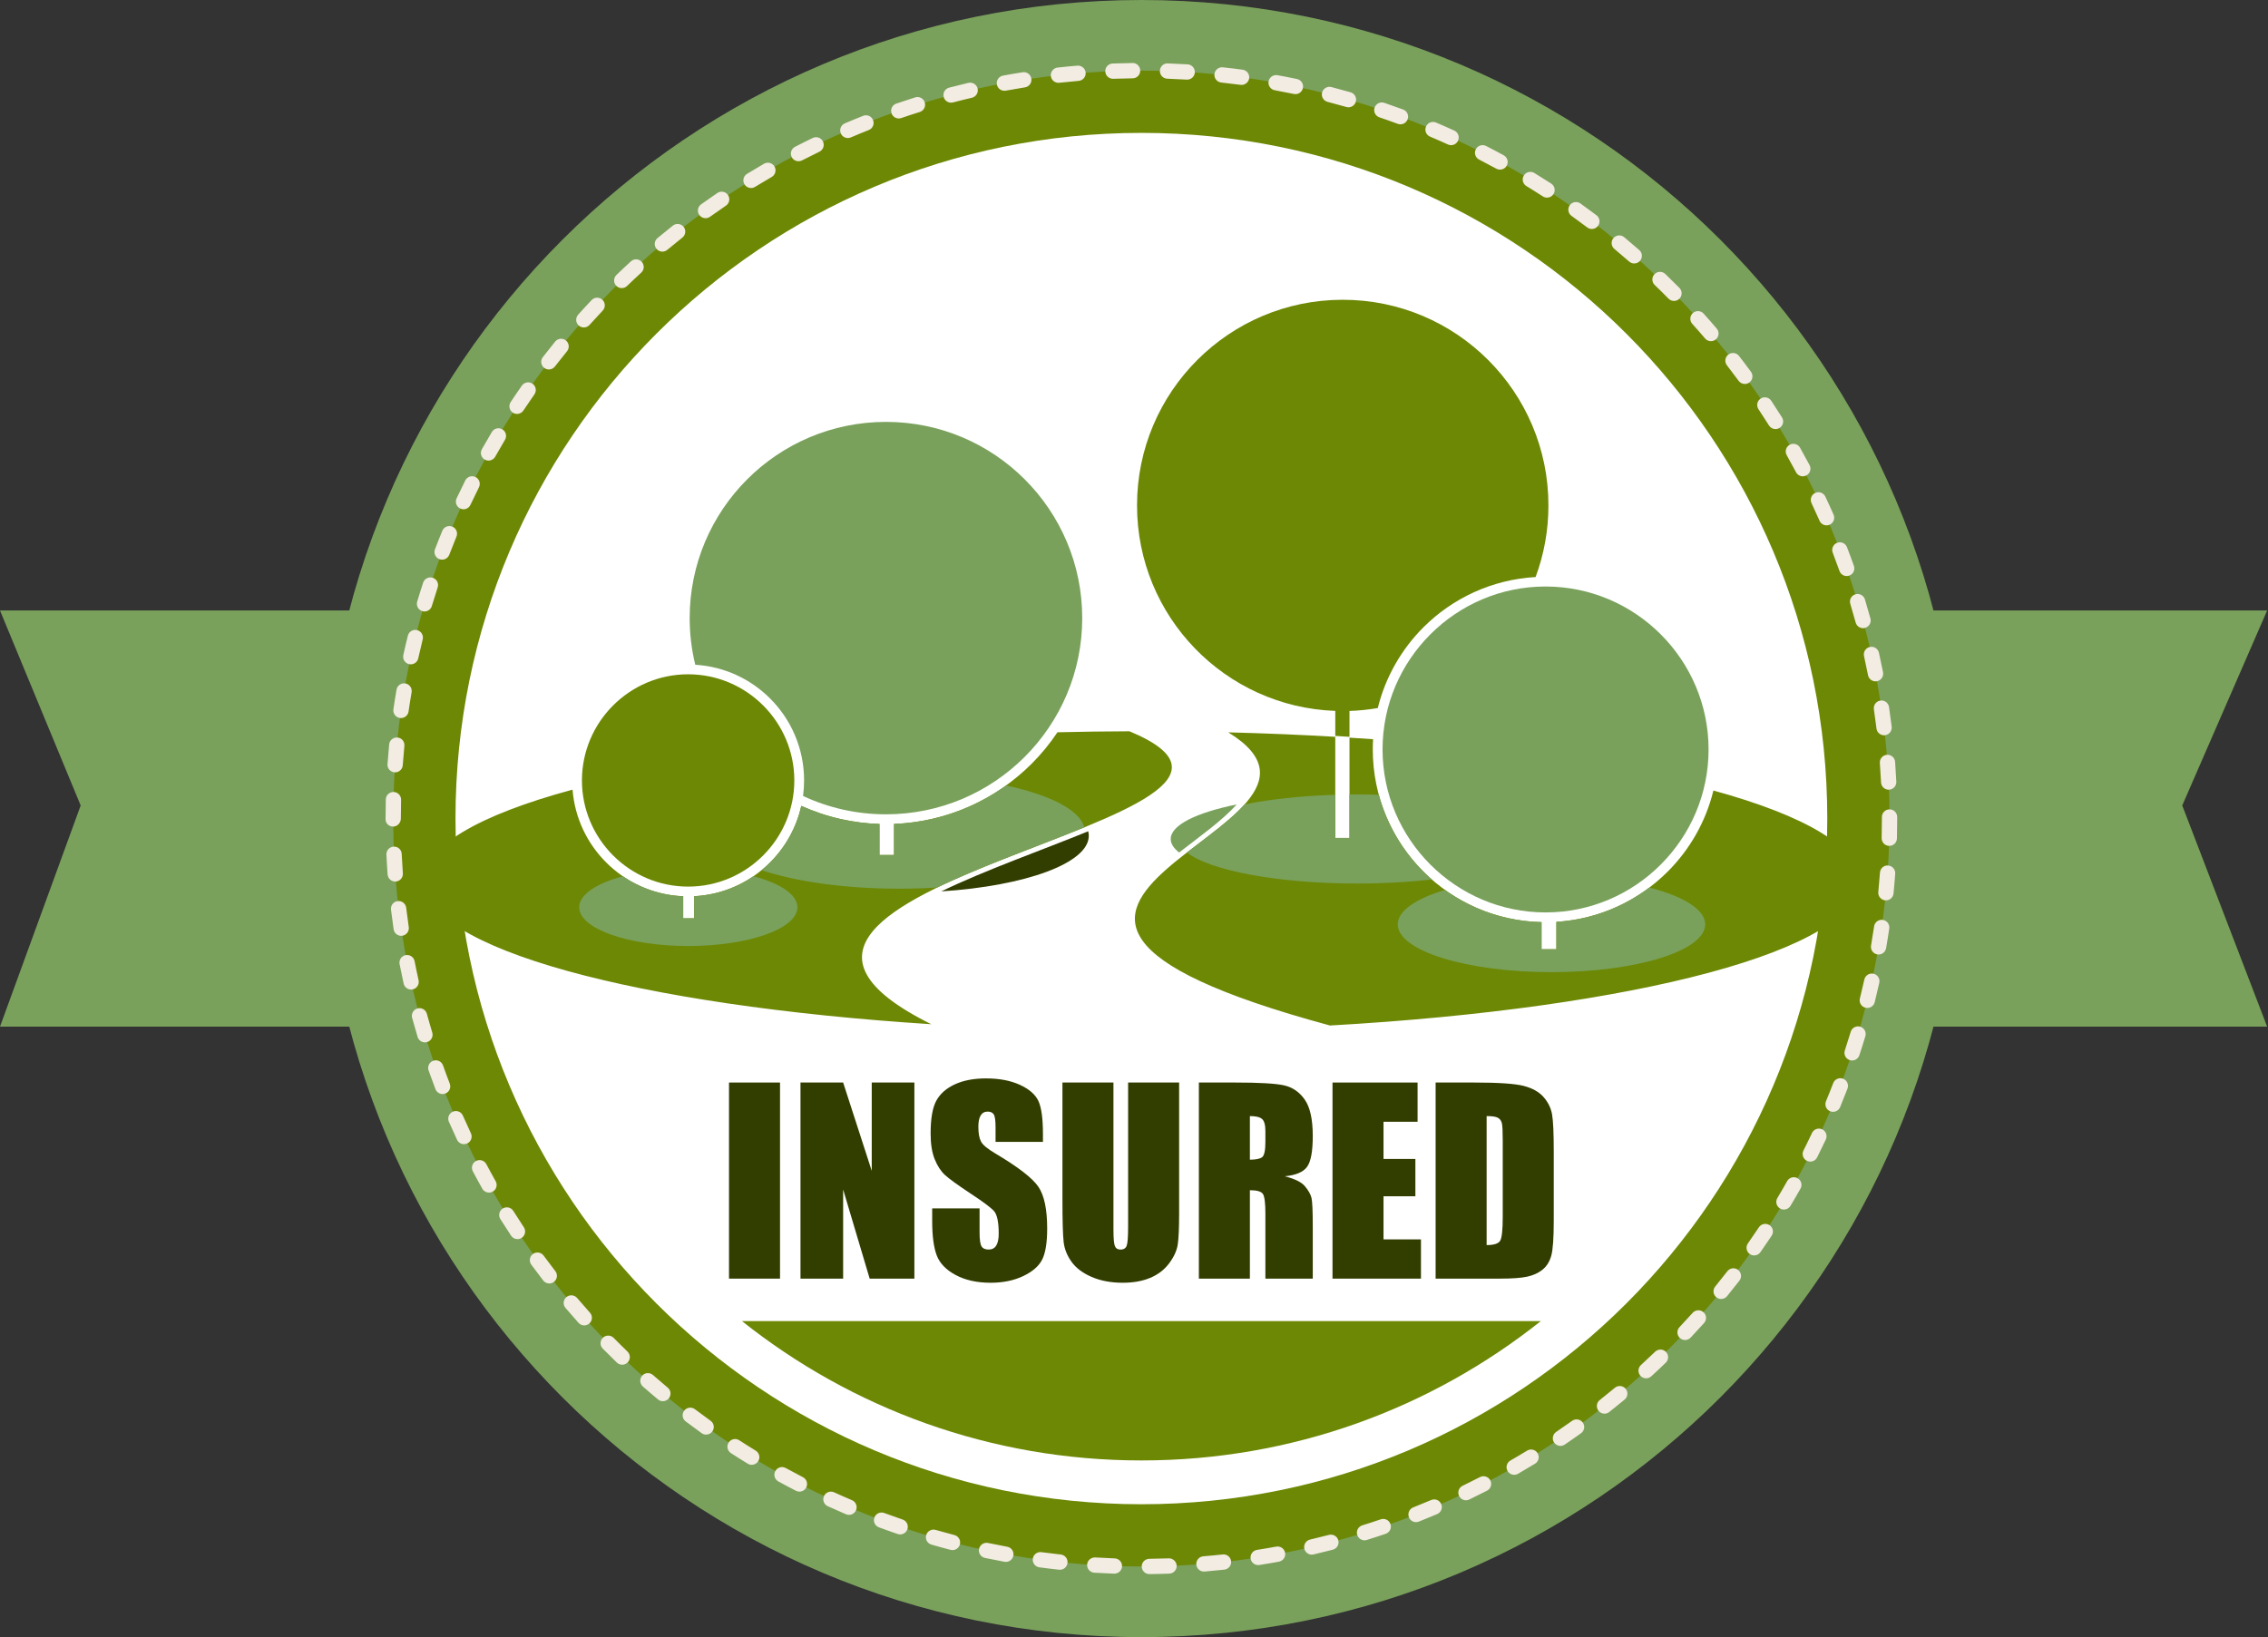 <?xml version="1.0" encoding="UTF-8" standalone="no"?> <svg xmlns="http://www.w3.org/2000/svg" xmlns:xlink="http://www.w3.org/1999/xlink" xmlns:serif="http://www.serif.com/" width="100%" height="100%" viewBox="0 0 914 660" version="1.1" xml:space="preserve" style="fill-rule:evenodd;clip-rule:evenodd;stroke-linejoin:round;stroke-miterlimit:2;"><rect x="0" y="0" width="914" height="660" fill="#333333" stroke="none"/><g><g><path d="M760.827,413.85l152.825,0l-34.209,-89.15l34.209,-78.596l-152.825,0l0,167.746Z" style="fill:#79a15b;fill-rule:nonzero;"></path><path d="M145.249,413.852l-145.249,0l32.513,-89.15l-32.513,-78.596l145.249,0l0,167.746Z" style="fill:#79a15b;fill-rule:nonzero;"></path><path d="M789.956,329.975c0,182.246 -147.738,329.983 -329.979,329.983c-182.242,0 -329.98,-147.737 -329.98,-329.983c0,-182.242 147.738,-329.975 329.98,-329.975c182.241,0 329.979,147.733 329.979,329.975Z" style="fill:#79a15b;fill-rule:nonzero;"></path><path d="M761.485,329.975c0,166.521 -134.988,301.512 -301.508,301.512c-166.521,0 -301.509,-134.991 -301.509,-301.512c0,-166.517 134.988,-301.508 301.509,-301.508c166.52,0 301.508,134.991 301.508,301.508Z" style="fill:#6d8805;fill-rule:nonzero;"></path><path d="M463.197,634.55c-1.687,0 -3.066,-1.362 -3.083,-3.05c-0.017,-1.7 1.35,-3.096 3.05,-3.113c2.625,-0.025 5.238,-0.087 7.842,-0.183c1.641,-0.075 3.129,1.267 3.191,2.971c0.059,1.7 -1.266,3.129 -2.97,3.188c-2.655,0.1 -5.321,0.162 -8,0.187l-0.03,0Zm-14.091,-0.175l-0.109,0c-2.675,-0.096 -5.341,-0.225 -8,-0.388c-1.7,-0.104 -2.991,-1.566 -2.887,-3.266c0.104,-1.7 1.608,-2.971 3.267,-2.888c2.604,0.159 5.212,0.292 7.837,0.384c1.7,0.058 3.033,1.487 2.971,3.187c-0.063,1.663 -1.425,2.971 -3.079,2.971Zm36.071,-0.842c-1.584,0 -2.934,-1.216 -3.067,-2.829c-0.142,-1.696 1.121,-3.183 2.817,-3.329c2.612,-0.212 5.216,-0.463 7.812,-0.746c1.696,-0.187 3.213,1.038 3.396,2.729c0.187,1.692 -1.038,3.213 -2.725,3.396c-2.65,0.288 -5.308,0.546 -7.971,0.767c-0.087,0.008 -0.175,0.012 -0.262,0.012Zm-58.03,-0.729c-0.112,0 -0.22,-0.008 -0.333,-0.021c-2.662,-0.287 -5.317,-0.608 -7.954,-0.966c-1.683,-0.229 -2.867,-1.78 -2.638,-3.467c0.225,-1.683 1.763,-2.883 3.467,-2.638c2.583,0.346 5.179,0.663 7.783,0.946c1.696,0.184 2.921,1.7 2.734,3.396c-0.167,1.575 -1.504,2.75 -3.059,2.75Zm79.896,-1.887c-1.496,0 -2.804,-1.088 -3.041,-2.605c-0.263,-1.683 0.883,-3.262 2.566,-3.525c2.588,-0.404 5.167,-0.841 7.734,-1.316c1.679,-0.3 3.279,0.804 3.591,2.475c0.304,1.675 -0.8,3.279 -2.475,3.587c-2.621,0.484 -5.254,0.929 -7.896,1.346c-0.162,0.025 -0.32,0.038 -0.479,0.038Zm-101.687,-1.284c-0.184,0 -0.371,-0.016 -0.559,-0.05c-2.629,-0.483 -5.25,-1 -7.858,-1.546c-1.667,-0.35 -2.733,-1.987 -2.383,-3.649c0.35,-1.667 1.987,-2.73 3.65,-2.384c2.558,0.538 5.125,1.042 7.704,1.517c1.675,0.304 2.783,1.912 2.475,3.587c-0.271,1.484 -1.571,2.525 -3.029,2.525Zm123.296,-2.92c-1.4,0 -2.667,-0.963 -2.996,-2.384c-0.388,-1.658 0.641,-3.312 2.3,-3.7c2.55,-0.596 5.091,-1.225 7.621,-1.883c1.662,-0.417 3.333,0.558 3.762,2.204c0.429,1.646 -0.558,3.329 -2.208,3.762c-2.579,0.671 -5.171,1.309 -7.775,1.917c-0.238,0.054 -0.471,0.084 -0.704,0.084Zm-144.796,-1.834c-0.254,0 -0.513,-0.033 -0.775,-0.1c-2.592,-0.675 -5.167,-1.379 -7.725,-2.121c-1.638,-0.475 -2.584,-2.183 -2.109,-3.816c0.471,-1.634 2.192,-2.584 3.817,-2.105c2.508,0.726 5.033,1.417 7.567,2.075c1.646,0.43 2.633,2.113 2.208,3.759c-0.358,1.387 -1.612,2.308 -2.983,2.308Zm166.046,-3.946c-1.313,0 -2.53,-0.85 -2.942,-2.166c-0.508,-1.625 0.4,-3.355 2.021,-3.863c2.504,-0.779 4.991,-1.592 7.462,-2.437c1.617,-0.538 3.363,0.312 3.913,1.92c0.55,1.613 -0.309,3.363 -1.917,3.913c-2.525,0.862 -5.062,1.692 -7.617,2.487c-0.304,0.096 -0.616,0.146 -0.92,0.146Zm-187.138,-2.379c-0.329,0 -0.662,-0.054 -0.992,-0.166c-2.541,-0.863 -5.066,-1.759 -7.575,-2.692c-1.595,-0.592 -2.408,-2.363 -1.816,-3.959c0.591,-1.595 2.362,-2.412 3.958,-1.816c2.458,0.908 4.929,1.787 7.417,2.633c1.612,0.55 2.475,2.3 1.925,3.908c-0.434,1.284 -1.634,2.092 -2.917,2.092Zm207.904,-4.95c-1.229,0 -2.391,-0.737 -2.871,-1.95c-0.625,-1.583 0.154,-3.375 1.738,-4c2.425,-0.958 4.837,-1.946 7.233,-2.967c1.567,-0.666 3.375,0.063 4.042,1.63c0.667,1.562 -0.058,3.375 -1.629,4.037c-2.442,1.042 -4.904,2.054 -7.384,3.034c-0.375,0.145 -0.758,0.216 -1.129,0.216Zm-228.525,-2.929c-0.4,0 -0.812,-0.079 -1.204,-0.246c-2.467,-1.05 -4.917,-2.129 -7.35,-3.242c-1.546,-0.708 -2.229,-2.533 -1.525,-4.083c0.713,-1.546 2.538,-2.225 4.088,-1.521c2.383,1.088 4.779,2.146 7.195,3.171c1.567,0.667 2.3,2.475 1.634,4.042c-0.5,1.175 -1.642,1.879 -2.838,1.879Zm248.642,-5.879c-1.146,0 -2.246,-0.646 -2.779,-1.746c-0.742,-1.533 -0.096,-3.375 1.437,-4.117c2.354,-1.133 4.688,-2.295 7.009,-3.491c1.512,-0.784 3.37,-0.184 4.15,1.329c0.779,1.516 0.183,3.371 -1.33,4.15c-2.366,1.221 -4.75,2.404 -7.15,3.567c-0.433,0.208 -0.887,0.308 -1.337,0.308Zm-268.621,-3.492c-0.471,0 -0.954,-0.108 -1.404,-0.342c-2.383,-1.224 -4.746,-2.483 -7.088,-3.766c-1.491,-0.821 -2.037,-2.692 -1.22,-4.184c0.816,-1.495 2.683,-2.045 4.183,-1.22c2.3,1.258 4.612,2.487 6.946,3.691c1.512,0.78 2.108,2.638 1.329,4.15c-0.546,1.063 -1.625,1.671 -2.746,1.671Zm288.058,-6.771c-1.066,0 -2.104,-0.554 -2.675,-1.541c-0.85,-1.475 -0.341,-3.363 1.13,-4.213c2.266,-1.304 4.512,-2.637 6.737,-4c1.454,-0.887 3.354,-0.429 4.238,1.021c0.887,1.454 0.429,3.35 -1.025,4.238c-2.271,1.387 -4.563,2.75 -6.871,4.079c-0.484,0.283 -1.013,0.416 -1.534,0.416Zm-307.279,-4.033c-0.55,0 -1.1,-0.146 -1.604,-0.454c-2.283,-1.392 -4.546,-2.817 -6.787,-4.271c-1.43,-0.925 -1.834,-2.838 -0.909,-4.263c0.925,-1.429 2.834,-1.833 4.263,-0.912c2.196,1.425 4.412,2.825 6.65,4.192c1.45,0.887 1.908,2.783 1.021,4.233c-0.584,0.95 -1.596,1.475 -2.634,1.475Zm325.917,-7.629c-0.988,0 -1.958,-0.475 -2.554,-1.354c-0.954,-1.409 -0.588,-3.325 0.825,-4.28c2.162,-1.466 4.308,-2.962 6.429,-4.479c1.383,-0.987 3.312,-0.67 4.3,0.709c0.992,1.383 0.675,3.308 -0.713,4.3c-2.162,1.55 -4.35,3.075 -6.562,4.57c-0.529,0.363 -1.129,0.534 -1.725,0.534Zm-344.292,-4.546c-0.621,0 -1.246,-0.188 -1.791,-0.575c-2.171,-1.558 -4.325,-3.142 -6.455,-4.754c-1.358,-1.029 -1.625,-2.963 -0.595,-4.317c1.025,-1.358 2.962,-1.629 4.316,-0.6c2.088,1.579 4.196,3.133 6.321,4.658c1.388,0.992 1.704,2.917 0.713,4.3c-0.6,0.842 -1.55,1.288 -2.509,1.288Zm362.042,-8.446c-0.913,0 -1.813,-0.4 -2.421,-1.171c-1.054,-1.333 -0.829,-3.275 0.508,-4.329c2.055,-1.621 4.084,-3.267 6.096,-4.937c1.304,-1.088 3.25,-0.913 4.338,0.396c1.087,1.308 0.912,3.249 -0.396,4.341c-2.05,1.704 -4.121,3.384 -6.217,5.038c-0.566,0.446 -1.241,0.662 -1.908,0.662Zm-379.471,-5.029c-0.696,0 -1.396,-0.238 -1.971,-0.717c-2.054,-1.708 -4.083,-3.441 -6.091,-5.208c-1.28,-1.121 -1.405,-3.071 -0.284,-4.35c1.121,-1.279 3.071,-1.408 4.35,-0.279c1.967,1.725 3.959,3.429 5.967,5.104c1.308,1.087 1.487,3.033 0.396,4.338c-0.609,0.733 -1.484,1.112 -2.367,1.112Zm396.242,-9.221c-0.838,0 -1.667,-0.337 -2.275,-1.004c-1.15,-1.254 -1.063,-3.204 0.196,-4.354c1.929,-1.767 3.833,-3.554 5.72,-5.371c1.225,-1.179 3.175,-1.142 4.355,0.083c1.183,1.221 1.145,3.175 -0.08,4.354c-1.92,1.855 -3.866,3.68 -5.837,5.484c-0.592,0.541 -1.338,0.808 -2.079,0.808Zm-412.642,-5.483c-0.771,0 -1.542,-0.288 -2.137,-0.863c-1.925,-1.854 -3.821,-3.733 -5.696,-5.633c-1.192,-1.212 -1.175,-3.167 0.037,-4.358c1.213,-1.192 3.167,-1.175 4.359,0.033c1.833,1.867 3.695,3.704 5.579,5.521c1.221,1.183 1.258,3.133 0.079,4.358c-0.608,0.629 -1.413,0.942 -2.221,0.942Zm428.338,-9.954c-0.759,0 -1.521,-0.284 -2.117,-0.846c-1.238,-1.171 -1.292,-3.121 -0.121,-4.354c1.796,-1.9 3.571,-3.825 5.317,-5.775c1.137,-1.263 3.087,-1.371 4.354,-0.234c1.267,1.134 1.371,3.084 0.233,4.35c-1.783,1.988 -3.591,3.95 -5.429,5.892c-0.604,0.642 -1.421,0.967 -2.237,0.967Zm-443.621,-5.892c-0.85,0 -1.688,-0.342 -2.296,-1.025c-1.783,-1.983 -3.538,-3.996 -5.267,-6.025c-1.104,-1.296 -0.95,-3.242 0.346,-4.346c1.3,-1.1 3.242,-0.946 4.346,0.35c1.696,1.992 3.417,3.963 5.162,5.909c1.138,1.266 1.03,3.216 -0.237,4.354c-0.588,0.525 -1.325,0.783 -2.054,0.783Zm458.162,-10.654c-0.683,0 -1.375,-0.225 -1.946,-0.696c-1.316,-1.075 -1.516,-3.017 -0.437,-4.333c1.654,-2.03 3.283,-4.08 4.887,-6.15c1.038,-1.342 2.975,-1.592 4.321,-0.55c1.346,1.041 1.596,2.979 0.55,4.325c-1.633,2.112 -3.296,4.204 -4.983,6.27c-0.613,0.746 -1.5,1.134 -2.392,1.134Zm-472.254,-6.25c-0.921,0 -1.833,-0.413 -2.442,-1.2c-1.629,-2.108 -3.233,-4.238 -4.812,-6.388c-1.004,-1.375 -0.708,-3.304 0.667,-4.312c1.37,-1 3.3,-0.704 4.304,0.666c1.546,2.109 3.121,4.196 4.721,6.267c1.041,1.346 0.791,3.284 -0.555,4.325c-0.562,0.429 -1.225,0.642 -1.883,0.642Zm485.558,-11.309c-0.608,0 -1.229,-0.183 -1.766,-0.562c-1.392,-0.979 -1.729,-2.896 -0.75,-4.292c1.508,-2.146 2.983,-4.308 4.429,-6.491c0.942,-1.417 2.854,-1.804 4.271,-0.863c1.421,0.938 1.808,2.85 0.866,4.271c-1.479,2.229 -2.987,4.437 -4.52,6.625c-0.6,0.854 -1.559,1.312 -2.53,1.312Zm-498.375,-6.566c-0.995,0 -1.979,-0.483 -2.57,-1.379c-1.475,-2.221 -2.917,-4.463 -4.334,-6.721c-0.904,-1.446 -0.466,-3.346 0.979,-4.25c1.446,-0.9 3.346,-0.463 4.246,0.979c1.388,2.217 2.8,4.408 4.246,6.583c0.938,1.421 0.554,3.334 -0.867,4.275c-0.525,0.346 -1.112,0.513 -1.7,0.513Zm510.375,-11.925c-0.537,0 -1.087,-0.142 -1.583,-0.438c-1.458,-0.875 -1.933,-2.766 -1.058,-4.229c1.346,-2.246 2.662,-4.512 3.946,-6.796c0.833,-1.487 2.708,-2.016 4.195,-1.175c1.484,0.834 2.009,2.713 1.175,4.196c-1.312,2.333 -2.654,4.646 -4.029,6.942c-0.579,0.962 -1.6,1.5 -2.646,1.5Zm-521.854,-6.829c-1.079,0 -2.125,-0.563 -2.691,-1.571c-1.3,-2.317 -2.58,-4.654 -3.825,-7.013c-0.8,-1.504 -0.225,-3.366 1.279,-4.166c1.5,-0.796 3.371,-0.221 4.166,1.279c1.225,2.312 2.471,4.604 3.755,6.875c0.833,1.483 0.308,3.362 -1.175,4.2c-0.48,0.267 -0.996,0.396 -1.509,0.396Zm532.471,-12.5c-0.467,0 -0.938,-0.104 -1.383,-0.329c-1.517,-0.763 -2.129,-2.617 -1.367,-4.138c1.179,-2.338 2.321,-4.696 3.442,-7.071c0.721,-1.541 2.566,-2.2 4.096,-1.479c1.541,0.725 2.204,2.562 1.479,4.1c-1.142,2.421 -2.309,4.829 -3.509,7.221c-0.541,1.075 -1.629,1.696 -2.758,1.696Zm-542.546,-7.03c-1.158,0 -2.266,-0.654 -2.791,-1.77c-1.13,-2.409 -2.234,-4.83 -3.305,-7.271c-0.683,-1.559 0.025,-3.375 1.584,-4.058c1.558,-0.684 3.379,0.02 4.062,1.583c1.05,2.387 2.125,4.762 3.234,7.125c0.725,1.537 0.066,3.375 -1.475,4.1c-0.425,0.196 -0.871,0.291 -1.309,0.291Zm551.725,-13.037c-0.396,0 -0.791,-0.075 -1.179,-0.233c-1.571,-0.65 -2.317,-2.455 -1.667,-4.025c1.005,-2.421 1.971,-4.859 2.913,-7.313c0.604,-1.587 2.392,-2.391 3.979,-1.775c1.588,0.608 2.383,2.392 1.775,3.979c-0.958,2.504 -1.95,4.992 -2.971,7.467c-0.491,1.187 -1.641,1.9 -2.85,1.9Zm-560.341,-7.163c-1.238,0 -2.409,-0.754 -2.88,-1.979c-0.954,-2.487 -1.875,-4.996 -2.77,-7.516c-0.567,-1.604 0.275,-3.367 1.879,-3.934c1.612,-0.566 3.366,0.28 3.933,1.88c0.871,2.47 1.779,4.92 2.717,7.362c0.608,1.587 -0.188,3.371 -1.775,3.979c-0.363,0.142 -0.738,0.208 -1.104,0.208Zm568.02,-13.529c-0.321,0 -0.645,-0.054 -0.966,-0.158c-1.617,-0.533 -2.496,-2.275 -1.963,-3.887c0.821,-2.496 1.609,-4.996 2.367,-7.517c0.492,-1.633 2.204,-2.558 3.837,-2.067c1.634,0.492 2.555,2.209 2.067,3.842c-0.771,2.571 -1.579,5.125 -2.417,7.666c-0.429,1.296 -1.633,2.121 -2.925,2.121Zm-575.145,-7.304c-1.325,0 -2.55,-0.862 -2.95,-2.192c-0.771,-2.554 -1.509,-5.125 -2.213,-7.704c-0.446,-1.641 0.521,-3.337 2.167,-3.783c1.641,-0.45 3.333,0.521 3.783,2.167c0.688,2.529 1.408,5.041 2.163,7.541c0.491,1.629 -0.43,3.346 -2.059,3.842c-0.3,0.087 -0.6,0.129 -0.891,0.129Zm581.27,-13.879c-0.245,0 -0.5,-0.029 -0.75,-0.092c-1.654,-0.412 -2.654,-2.083 -2.241,-3.737c0.633,-2.533 1.233,-5.079 1.8,-7.638c0.371,-1.662 2.025,-2.691 3.675,-2.341c1.662,0.37 2.712,2.016 2.341,3.679c-0.579,2.608 -1.191,5.208 -1.837,7.796c-0.35,1.4 -1.608,2.333 -2.988,2.333Zm-586.85,-7.421c-1.412,0 -2.683,-0.975 -3.004,-2.412c-0.579,-2.605 -1.125,-5.217 -1.637,-7.846c-0.325,-1.671 0.766,-3.288 2.437,-3.613c1.667,-0.308 3.288,0.763 3.613,2.434c0.5,2.575 1.037,5.137 1.604,7.683c0.371,1.662 -0.675,3.308 -2.338,3.675c-0.225,0.054 -0.45,0.079 -0.675,0.079Zm591.396,-14.121c-0.175,0 -0.35,-0.016 -0.529,-0.046c-1.675,-0.291 -2.8,-1.887 -2.512,-3.562c0.445,-2.575 0.858,-5.158 1.237,-7.75c0.246,-1.683 1.792,-2.842 3.496,-2.604c1.679,0.242 2.85,1.808 2.604,3.491c-0.387,2.651 -0.804,5.288 -1.262,7.913c-0.259,1.5 -1.563,2.558 -3.034,2.558Zm-595.387,-7.533c-1.504,0 -2.821,-1.1 -3.046,-2.633c-0.388,-2.638 -0.742,-5.284 -1.063,-7.942c-0.2,-1.688 1.005,-3.225 2.696,-3.425c1.692,-0.204 3.225,1.004 3.425,2.692c0.313,2.604 0.659,5.195 1.038,7.779c0.25,1.683 -0.917,3.25 -2.6,3.496c-0.15,0.025 -0.304,0.033 -0.45,0.033Zm598.346,-14.292c-0.105,0 -0.205,0 -0.305,-0.012c-1.695,-0.167 -2.933,-1.675 -2.766,-3.367c0.254,-2.6 0.479,-5.208 0.666,-7.821c0.125,-1.7 1.571,-3.012 3.296,-2.854c1.696,0.125 2.975,1.6 2.85,3.296c-0.191,2.671 -0.416,5.329 -0.679,7.979c-0.154,1.592 -1.496,2.779 -3.062,2.779Zm-600.75,-7.591c-1.6,0 -2.95,-1.238 -3.071,-2.859c-0.196,-2.654 -0.354,-5.32 -0.479,-7.996c-0.08,-1.699 1.233,-3.141 2.933,-3.22c1.704,-0.088 3.146,1.229 3.221,2.929c0.125,2.621 0.283,5.233 0.471,7.837c0.125,1.7 -1.15,3.175 -2.846,3.3c-0.079,0.004 -0.154,0.009 -0.229,0.009Zm602.108,-14.38l-0.079,0c-1.704,-0.045 -3.046,-1.462 -3.004,-3.162c0.066,-2.608 0.104,-5.225 0.104,-7.85l-0.004,-0.621c0,-1.704 1.379,-3.083 3.083,-3.083c1.7,0 3.079,1.379 3.079,3.083l0.004,0.6c0,2.7 -0.037,5.371 -0.104,8.029c-0.042,1.675 -1.412,3.004 -3.079,3.004Zm-602.917,-7.779c-1.704,0 -3.083,-1.233 -3.083,-2.933l0,-0.3c0,-2.575 0.033,-5.142 0.096,-7.708c0.041,-1.7 1.416,-3.013 3.158,-3c1.704,0.041 3.046,1.458 3.004,3.154c-0.062,2.516 -0.096,5.033 -0.096,7.554c0,1.704 -1.379,3.233 -3.079,3.233Zm602.667,-14.862c-1.638,0 -2.996,-1.284 -3.079,-2.934c-0.125,-2.62 -0.284,-5.233 -0.479,-7.833c-0.125,-1.696 1.15,-3.175 2.845,-3.3c1.659,-0.167 3.175,1.142 3.3,2.842c0.196,2.658 0.363,5.321 0.492,7.996c0.083,1.7 -1.229,3.141 -2.929,3.225c-0.05,0.004 -0.1,0.004 -0.15,0.004Zm-601.896,-6.992c-0.075,0 -0.146,0 -0.221,-0.008c-1.7,-0.121 -2.975,-1.596 -2.854,-3.292c0.188,-2.667 0.413,-5.329 0.671,-7.979c0.167,-1.696 1.679,-2.921 3.367,-2.767c1.695,0.163 2.933,1.671 2.766,3.363c-0.254,2.6 -0.471,5.204 -0.658,7.821c-0.117,1.62 -1.467,2.862 -3.071,2.862Zm600.038,-14.95c-1.538,0 -2.867,-1.146 -3.055,-2.708c-0.316,-2.604 -0.662,-5.196 -1.045,-7.775c-0.25,-1.688 0.912,-3.254 2.595,-3.504c1.692,-0.254 3.25,0.916 3.5,2.595c0.388,2.638 0.746,5.284 1.071,7.942c0.2,1.688 -1.004,3.225 -2.691,3.429c-0.125,0.017 -0.25,0.021 -0.375,0.021Zm-597.68,-6.941c-0.145,0 -0.291,-0.009 -0.445,-0.03c-1.68,-0.246 -2.85,-1.808 -2.609,-3.491c0.388,-2.65 0.804,-5.288 1.259,-7.917c0.287,-1.679 1.879,-2.808 3.562,-2.513c1.675,0.292 2.8,1.884 2.513,3.563c-0.446,2.571 -0.855,5.154 -1.23,7.75c-0.22,1.533 -1.541,2.638 -3.05,2.638Zm594.234,-14.801c-1.442,0 -2.734,-1.02 -3.021,-2.487c-0.508,-2.575 -1.046,-5.138 -1.613,-7.683c-0.375,-1.663 0.671,-3.309 2.334,-3.68c1.654,-0.37 3.308,0.671 3.679,2.334c0.583,2.6 1.129,5.212 1.646,7.837c0.329,1.671 -0.759,3.292 -2.425,3.621c-0.204,0.038 -0.404,0.058 -0.6,0.058Zm-590.279,-6.858c-0.221,0 -0.446,-0.025 -0.671,-0.071c-1.663,-0.371 -2.709,-2.012 -2.342,-3.675c0.575,-2.612 1.183,-5.216 1.829,-7.8c0.413,-1.65 2.084,-2.654 3.734,-2.245c1.654,0.412 2.662,2.083 2.245,3.733c-0.629,2.533 -1.225,5.079 -1.791,7.642c-0.317,1.437 -1.592,2.416 -3.004,2.416Zm585.25,-14.575c-1.355,0 -2.596,-0.9 -2.971,-2.271c-0.692,-2.529 -1.417,-5.041 -2.171,-7.541c-0.496,-1.63 0.425,-3.35 2.054,-3.842c1.625,-0.492 3.35,0.425 3.846,2.054c0.771,2.554 1.508,5.121 2.217,7.7c0.45,1.646 -0.521,3.338 -2.159,3.788c-0.275,0.075 -0.55,0.112 -0.816,0.112Zm-579.721,-6.737c-0.292,0 -0.588,-0.042 -0.888,-0.13c-1.625,-0.491 -2.55,-2.208 -2.062,-3.837c0.762,-2.563 1.562,-5.108 2.396,-7.642c0.533,-1.616 2.279,-2.487 3.887,-1.966c1.621,0.529 2.5,2.27 1.971,3.887c-0.817,2.483 -1.6,4.979 -2.354,7.492c-0.4,1.333 -1.621,2.196 -2.95,2.196Zm573.129,-14.275c-1.267,0 -2.454,-0.788 -2.904,-2.055c-0.875,-2.466 -1.784,-4.92 -2.721,-7.358c-0.613,-1.587 0.179,-3.371 1.767,-3.983c1.595,-0.609 3.37,0.179 3.983,1.771c0.958,2.487 1.887,4.991 2.779,7.512c0.571,1.604 -0.271,3.367 -1.871,3.934c-0.346,0.12 -0.691,0.179 -1.033,0.179Zm-566.033,-6.605c-0.367,0 -0.738,-0.066 -1.1,-0.204c-1.592,-0.608 -2.388,-2.387 -1.78,-3.979c0.955,-2.504 1.942,-4.996 2.963,-7.467c0.65,-1.57 2.454,-2.32 4.025,-1.675c1.575,0.651 2.321,2.455 1.671,4.026c-0.996,2.42 -1.967,4.862 -2.9,7.316c-0.471,1.225 -1.638,1.983 -2.879,1.983Zm557.929,-13.829c-1.188,0 -2.317,-0.687 -2.825,-1.845c-1.05,-2.388 -2.134,-4.763 -3.242,-7.117c-0.729,-1.542 -0.071,-3.379 1.471,-4.1c1.542,-0.729 3.375,-0.071 4.1,1.471c1.137,2.404 2.242,4.825 3.312,7.266c0.688,1.559 -0.021,3.375 -1.579,4.063c-0.404,0.175 -0.825,0.262 -1.237,0.262Zm-549.313,-6.487c-0.437,0 -0.883,-0.096 -1.304,-0.296c-1.542,-0.721 -2.204,-2.554 -1.483,-4.096c1.137,-2.425 2.304,-4.833 3.5,-7.225c0.766,-1.521 2.621,-2.137 4.137,-1.375c1.521,0.763 2.134,2.613 1.375,4.133c-1.175,2.346 -2.316,4.709 -3.433,7.08c-0.521,1.12 -1.633,1.779 -2.792,1.779Zm539.738,-13.283c-1.104,0 -2.171,-0.596 -2.725,-1.642c-1.225,-2.309 -2.479,-4.596 -3.759,-6.867c-0.841,-1.483 -0.316,-3.362 1.167,-4.2c1.483,-0.833 3.363,-0.316 4.2,1.171c1.308,2.317 2.588,4.654 3.838,7.008c0.795,1.504 0.225,3.371 -1.28,4.167c-0.462,0.246 -0.954,0.363 -1.441,0.363Zm-529.65,-6.334c-0.513,0 -1.029,-0.129 -1.509,-0.396c-1.483,-0.833 -2.012,-2.712 -1.175,-4.196c1.309,-2.333 2.65,-4.649 4.017,-6.941c0.871,-1.467 2.763,-1.946 4.225,-1.071c1.463,0.871 1.942,2.762 1.067,4.221c-1.338,2.254 -2.654,4.521 -3.938,6.808c-0.566,1.008 -1.612,1.575 -2.687,1.575Zm518.65,-12.7c-1.025,0 -2.029,-0.508 -2.613,-1.442c-1.391,-2.216 -2.808,-4.408 -4.254,-6.583c-0.942,-1.416 -0.558,-3.329 0.863,-4.271c1.416,-0.941 3.329,-0.562 4.27,0.859c1.475,2.216 2.921,4.458 4.338,6.716c0.908,1.442 0.471,3.346 -0.967,4.25c-0.512,0.321 -1.079,0.471 -1.637,0.471Zm-507.163,-6.117c-0.583,0 -1.175,-0.166 -1.7,-0.512c-1.421,-0.942 -1.808,-2.854 -0.866,-4.271c1.475,-2.233 2.979,-4.441 4.512,-6.629c0.975,-1.396 2.896,-1.738 4.292,-0.758c1.396,0.975 1.733,2.895 0.758,4.291c-1.5,2.146 -2.975,4.313 -4.425,6.496c-0.592,0.896 -1.571,1.383 -2.571,1.383Zm494.796,-12.075c-0.946,0 -1.879,-0.437 -2.487,-1.258c-1.546,-2.108 -3.121,-4.196 -4.721,-6.258c-1.042,-1.342 -0.8,-3.279 0.546,-4.325c1.345,-1.046 3.279,-0.8 4.325,0.55c1.633,2.104 3.241,4.233 4.82,6.387c1.005,1.371 0.709,3.3 -0.662,4.309c-0.546,0.4 -1.188,0.595 -1.821,0.595Zm-481.971,-5.845c-0.658,0 -1.321,-0.213 -1.883,-0.646c-1.346,-1.038 -1.596,-2.975 -0.554,-4.321c1.633,-2.113 3.291,-4.208 4.979,-6.279c1.075,-1.317 3.017,-1.517 4.337,-0.442c1.317,1.075 1.517,3.017 0.442,4.338c-1.654,2.025 -3.283,4.079 -4.883,6.15c-0.604,0.787 -1.517,1.2 -2.438,1.2Zm468.313,-11.405c-0.871,0 -1.738,-0.366 -2.346,-1.079c-1.7,-1.991 -3.421,-3.962 -5.171,-5.904c-1.137,-1.267 -1.033,-3.217 0.233,-4.354c1.267,-1.138 3.217,-1.033 4.35,0.233c1.788,1.984 3.542,3.992 5.275,6.025c1.104,1.292 0.95,3.238 -0.345,4.342c-0.58,0.496 -1.292,0.737 -1.996,0.737Zm-454.225,-5.533c-0.729,0 -1.467,-0.258 -2.054,-0.783c-1.267,-1.138 -1.375,-3.084 -0.238,-4.354c1.779,-1.992 3.588,-3.954 5.425,-5.896c1.167,-1.242 3.117,-1.292 4.354,-0.121c1.238,1.167 1.292,3.117 0.125,4.354c-1.796,1.9 -3.566,3.825 -5.312,5.775c-0.609,0.679 -1.45,1.025 -2.3,1.025Zm439.341,-10.687c-0.795,0 -1.591,-0.305 -2.195,-0.917c-1.834,-1.867 -3.696,-3.704 -5.58,-5.517c-1.229,-1.179 -1.266,-3.129 -0.087,-4.354c1.179,-1.229 3.133,-1.262 4.358,-0.087c1.921,1.85 3.821,3.729 5.7,5.629c1.192,1.212 1.179,3.162 -0.033,4.358c-0.6,0.592 -1.383,0.888 -2.163,0.888Zm-424.062,-5.175c-0.804,0 -1.613,-0.313 -2.217,-0.938c-1.183,-1.225 -1.146,-3.175 0.075,-4.358c1.921,-1.854 3.863,-3.684 5.838,-5.488c1.25,-1.158 3.204,-1.062 4.354,0.192c1.146,1.254 1.062,3.204 -0.192,4.354c-1.933,1.767 -3.837,3.558 -5.716,5.375c-0.6,0.579 -1.371,0.863 -2.142,0.863Zm408.033,-9.934c-0.721,0 -1.441,-0.25 -2.029,-0.762c-1.967,-1.725 -3.958,-3.425 -5.971,-5.096c-1.308,-1.088 -1.487,-3.033 -0.4,-4.342c1.088,-1.304 3.029,-1.483 4.338,-0.4c2.054,1.709 4.087,3.442 6.096,5.2c1.283,1.125 1.408,3.071 0.287,4.35c-0.608,0.696 -1.462,1.05 -2.321,1.05Zm-391.65,-4.77c-0.883,0 -1.758,-0.376 -2.371,-1.109c-1.091,-1.304 -0.916,-3.25 0.392,-4.342c2.05,-1.708 4.121,-3.391 6.213,-5.045c1.337,-1.055 3.275,-0.83 4.329,0.508c1.054,1.333 0.829,3.271 -0.509,4.325c-2.05,1.625 -4.079,3.275 -6.083,4.946c-0.579,0.479 -1.279,0.717 -1.971,0.717Zm374.571,-9.134c-0.646,0 -1.3,-0.2 -1.854,-0.621c-2.092,-1.575 -4.204,-3.129 -6.333,-4.654c-1.384,-0.987 -1.709,-2.912 -0.717,-4.296c0.992,-1.383 2.917,-1.708 4.3,-0.716c2.175,1.554 4.325,3.137 6.458,4.745c1.359,1.026 1.629,2.959 0.604,4.317c-0.604,0.804 -1.525,1.225 -2.458,1.225Zm-357.179,-4.341c-0.958,0 -1.904,-0.442 -2.504,-1.284c-0.996,-1.379 -0.679,-3.308 0.704,-4.3c2.167,-1.554 4.354,-3.079 6.558,-4.579c1.413,-0.958 3.325,-0.592 4.284,0.821c0.954,1.408 0.587,3.321 -0.821,4.279c-2.163,1.467 -4.304,2.962 -6.425,4.483c-0.546,0.396 -1.171,0.58 -1.796,0.58Zm339.112,-8.288c-0.575,0 -1.15,-0.162 -1.67,-0.496c-2.196,-1.421 -4.413,-2.817 -6.65,-4.179c-1.459,-0.888 -1.913,-2.783 -1.03,-4.238c0.884,-1.454 2.784,-1.912 4.238,-1.025c2.283,1.392 4.546,2.817 6.792,4.267c1.429,0.925 1.837,2.833 0.912,4.263c-0.587,0.912 -1.579,1.408 -2.592,1.408Zm-320.787,-3.879c-1.038,0 -2.05,-0.521 -2.633,-1.467c-0.888,-1.454 -0.434,-3.354 1.016,-4.242c2.271,-1.391 4.563,-2.754 6.871,-4.087c1.479,-0.85 3.363,-0.35 4.213,1.125c0.849,1.475 0.345,3.362 -1.13,4.212c-2.262,1.309 -4.504,2.642 -6.729,4.005c-0.504,0.308 -1.058,0.454 -1.608,0.454Zm301.85,-7.409c-0.5,0 -1.008,-0.12 -1.479,-0.379c-2.296,-1.258 -4.613,-2.483 -6.946,-3.683c-1.517,-0.775 -2.113,-2.633 -1.333,-4.15c0.775,-1.513 2.633,-2.108 4.145,-1.333c2.384,1.221 4.75,2.475 7.096,3.762c1.492,0.817 2.038,2.688 1.221,4.179c-0.558,1.025 -1.617,1.604 -2.704,1.604Zm-282.7,-3.383c-1.121,0 -2.196,-0.608 -2.742,-1.667c-0.783,-1.512 -0.191,-3.37 1.321,-4.154c2.367,-1.221 4.746,-2.412 7.15,-3.57c1.529,-0.738 3.375,-0.105 4.113,1.433c0.741,1.529 0.1,3.371 -1.43,4.112c-2.354,1.138 -4.687,2.309 -7.004,3.5c-0.454,0.234 -0.937,0.346 -1.408,0.346Zm262.975,-6.487c-0.429,0 -0.863,-0.092 -1.275,-0.28c-2.388,-1.091 -4.788,-2.141 -7.204,-3.166c-1.567,-0.663 -2.3,-2.471 -1.634,-4.038c0.663,-1.571 2.463,-2.304 4.038,-1.637c2.467,1.046 4.917,2.121 7.354,3.233c1.546,0.704 2.233,2.529 1.529,4.079c-0.521,1.134 -1.637,1.809 -2.808,1.809Zm-243.104,-2.871c-1.2,0 -2.338,-0.704 -2.838,-1.875c-0.666,-1.567 0.058,-3.375 1.625,-4.046c2.442,-1.042 4.9,-2.054 7.384,-3.033c1.575,-0.638 3.37,0.145 3.995,1.729c0.63,1.579 -0.145,3.371 -1.729,3.996c-2.429,0.962 -4.837,1.954 -7.229,2.979c-0.396,0.166 -0.808,0.25 -1.208,0.25Zm222.696,-5.529c-0.355,0 -0.713,-0.063 -1.067,-0.192c-2.458,-0.908 -4.933,-1.787 -7.421,-2.629c-1.612,-0.546 -2.475,-2.296 -1.929,-3.909c0.546,-1.612 2.3,-2.483 3.908,-1.929c2.542,0.863 5.067,1.759 7.579,2.684c1.596,0.587 2.413,2.362 1.821,3.958c-0.458,1.246 -1.637,2.017 -2.891,2.017Zm-202.171,-2.359c-1.279,0 -2.479,-0.804 -2.917,-2.083c-0.55,-1.613 0.308,-3.367 1.921,-3.913c2.521,-0.866 5.054,-1.7 7.608,-2.5c1.617,-0.516 3.35,0.392 3.859,2.021c0.512,1.625 -0.392,3.354 -2.013,3.863c-2.504,0.783 -4.992,1.596 -7.458,2.446c-0.334,0.112 -0.671,0.166 -1,0.166Zm181.225,-4.508c-0.279,0 -0.571,-0.038 -0.854,-0.121c-2.509,-0.721 -5.034,-1.412 -7.571,-2.071c-1.646,-0.425 -2.638,-2.108 -2.209,-3.754c0.43,-1.646 2.109,-2.637 3.755,-2.208c2.591,0.671 5.166,1.375 7.729,2.108c1.633,0.471 2.579,2.179 2.108,3.813c-0.387,1.354 -1.621,2.233 -2.958,2.233Zm-160.15,-1.858c-1.367,0 -2.617,-0.917 -2.979,-2.305c-0.43,-1.645 0.554,-3.324 2.2,-3.758c2.579,-0.675 5.17,-1.321 7.775,-1.933c1.645,-0.379 3.312,0.641 3.704,2.3c0.387,1.654 -0.642,3.312 -2.296,3.704c-2.554,0.596 -5.096,1.229 -7.621,1.892c-0.262,0.066 -0.525,0.1 -0.783,0.1Zm138.783,-3.442c-0.212,0 -0.425,-0.021 -0.637,-0.067c-2.555,-0.533 -5.121,-1.037 -7.7,-1.504c-1.675,-0.308 -2.788,-1.912 -2.484,-3.583c0.304,-1.675 1.917,-2.792 3.583,-2.484c2.638,0.48 5.255,0.992 7.863,1.542c1.667,0.346 2.738,1.979 2.383,3.646c-0.304,1.454 -1.583,2.45 -3.008,2.45Zm-117.296,-1.358c-1.454,0 -2.75,-1.038 -3.025,-2.521c-0.312,-1.671 0.796,-3.279 2.467,-3.588c2.621,-0.487 5.254,-0.941 7.9,-1.358c1.7,-0.263 3.258,0.887 3.521,2.571c0.266,1.679 -0.884,3.258 -2.567,3.521c-2.587,0.408 -5.167,0.85 -7.733,1.325c-0.188,0.033 -0.375,0.05 -0.563,0.05Zm95.592,-2.363c-0.138,0 -0.275,-0.004 -0.413,-0.025c-2.587,-0.346 -5.183,-0.658 -7.791,-0.937c-1.692,-0.184 -2.917,-1.705 -2.734,-3.392c0.184,-1.696 1.7,-2.917 3.392,-2.737c2.663,0.283 5.313,0.604 7.95,0.958c1.688,0.225 2.871,1.779 2.646,3.462c-0.208,1.546 -1.529,2.671 -3.05,2.671Zm-73.808,-0.85c-1.55,0 -2.888,-1.162 -3.059,-2.742c-0.187,-1.691 1.029,-3.212 2.725,-3.4c2.646,-0.295 5.304,-0.55 7.971,-0.775c1.692,-0.108 3.183,1.117 3.329,2.813c0.142,1.696 -1.116,3.188 -2.812,3.329c-2.613,0.221 -5.217,0.475 -7.813,0.758c-0.116,0.013 -0.229,0.017 -0.341,0.017Zm51.891,-1.275c-0.062,0 -0.125,0 -0.191,-0.004c-2.6,-0.158 -5.213,-0.283 -7.834,-0.371c-1.7,-0.058 -3.033,-1.483 -2.975,-3.187c0.054,-1.7 1.488,-3.113 3.184,-2.975c2.679,0.091 5.345,0.22 8,0.379c1.7,0.104 2.991,1.566 2.891,3.266c-0.1,1.634 -1.458,2.892 -3.075,2.892Zm-29.929,-0.341c-1.65,0 -3.017,-1.305 -3.079,-2.967c-0.067,-1.7 1.262,-3.129 2.962,-3.192c2.659,-0.1 5.325,-0.167 8,-0.2c1.688,-0.075 3.096,1.346 3.117,3.046c0.021,1.704 -1.342,3.1 -3.046,3.121c-2.621,0.029 -5.233,0.091 -7.837,0.192l-0.117,0Z" style="fill:#f3ece2;fill-rule:nonzero;"></path><path d="M736.389,329.975c0,152.663 -123.754,276.417 -276.412,276.417c-152.659,0 -276.413,-123.754 -276.413,-276.417c0,-152.654 123.754,-276.408 276.413,-276.408c152.658,0 276.412,123.754 276.412,276.408Z" style="fill:#fff;fill-rule:nonzero;"></path><path d="M298.997,532.554c44.188,35.163 100.125,56.179 160.98,56.179c60.854,0 116.791,-21.016 160.975,-56.179l-321.955,0Z" style="fill:#6d8805;fill-rule:nonzero;"></path><path d="M438.552,335.1c0.154,0.6 0.233,1.208 0.233,1.825c0,11.021 -25.488,20.221 -59.438,22.408c17.875,-8.67 40.542,-16.583 59.205,-24.233Z" style="fill:#323d00;"></path><path d="M475.185,343.662c-2.196,-1.716 -3.388,-3.545 -3.388,-5.445c0,-5.625 10.371,-10.638 26.609,-13.934c-5.817,6.475 -14.83,12.875 -23.221,19.379Z" style="fill:#79a15b;"></path><path d="M494.981,295.225c14.75,0.371 29.154,0.971 43.133,1.792l0,40.762l5.725,0l0,-40.417c3.192,0.201 6.363,0.413 9.513,0.638c-0.084,1.362 -0.121,2.742 -0.121,4.125c0,19.225 7.791,36.633 20.391,49.229c12.246,12.246 29.03,19.954 47.609,20.375l0,10.933l5.987,0l0,-11.045c17.488,-1.088 33.234,-8.621 44.871,-20.263c8.863,-8.858 15.346,-20.1 18.408,-32.679c36.9,10.129 58.817,22.767 58.817,36.471c0,27.854 -90.412,51.296 -213.333,58.258c-184.975,-50.071 23.183,-78.787 -41,-118.179Zm-119.679,117.658c-114.813,-56.954 167.241,-81.775 79.87,-118.087c-9.8,0.033 -19.479,0.171 -29.02,0.4c-3.046,4.567 -6.538,8.817 -10.405,12.687c-14.308,14.309 -33.825,23.421 -55.458,24.259l0,12.529l-5.862,0l0,-12.513c-5.226,-0.162 -10.367,-0.82 -15.367,-1.925c-5.617,-1.241 -11.021,-3.058 -16.142,-5.37c-1.971,8.791 -6.412,16.645 -12.562,22.795c-7.917,7.921 -18.671,13.009 -30.609,13.621l0,8.892l-4.42,0l0,-8.871c-12.113,-0.508 -23.03,-5.625 -31.055,-13.642c-7.637,-7.641 -12.641,-17.916 -13.537,-29.337c-37.679,10.187 -60.092,22.962 -60.092,36.825c0,27.196 86.179,50.183 204.659,57.737Z" style="fill:#6d8805;"></path><path d="M405.447,316.638c17.692,3.812 29.73,9.912 31.53,16.887c-18.663,7.654 -41.33,15.567 -59.2,24.233c-5.005,0.321 -10.184,0.488 -15.5,0.488c-21.934,0 -41.667,-2.875 -55.367,-7.463c1.2,-0.987 2.35,-2.029 3.446,-3.125c6.15,-6.15 10.591,-14.004 12.562,-22.795c5.121,2.312 10.525,4.129 16.142,5.37c5,1.105 10.141,1.763 15.367,1.925l0,12.513l5.862,0l0,-12.529c16.817,-0.655 32.35,-6.305 45.158,-15.504Z" style="fill:#79a15b;"></path><path d="M538.114,320.396l0,17.383l5.725,0l0,-17.5c1.054,-0.012 2.117,-0.021 3.179,-0.021c2.921,0 5.804,0.046 8.634,0.134c3.225,11.883 9.512,22.508 17.97,30.962c1.1,1.1 2.234,2.163 3.409,3.188c-9.138,1.041 -19.3,1.625 -30.013,1.625c-32.175,0 -59.425,-5.25 -68.687,-12.505c8.391,-6.504 17.404,-12.904 23.221,-19.379c10.233,-2.075 22.791,-3.462 36.562,-3.887Z" style="fill:#79a15b;"></path><path d="M582.339,358.754c11.004,7.888 24.404,12.646 38.892,12.975l0,10.933l5.987,0l0,-11.045c14.013,-0.867 26.9,-5.879 37.463,-13.825c13.746,3.533 22.512,8.875 22.512,14.85c0,10.633 -27.737,19.254 -61.95,19.254c-34.216,0 -61.954,-8.621 -61.954,-19.254c0,-5.455 7.313,-10.384 19.05,-13.888Z" style="fill:#79a15b;"></path><path d="M303.647,353.225c10.755,2.846 17.713,7.396 17.713,12.521c0,8.621 -19.688,15.612 -43.971,15.612c-24.283,0 -43.975,-6.991 -43.975,-15.612c0,-5.108 6.917,-9.646 17.613,-12.5c6.979,4.762 15.312,7.675 24.3,8.054l0,8.871l4.42,0l0,-8.892c8.838,-0.454 17.03,-3.358 23.9,-8.054Z" style="fill:#79a15b;"></path><path d="M622.852,367.817c36.187,0 65.695,-29.513 65.695,-65.692c0,-36.183 -29.508,-65.692 -65.695,-65.692c-36.18,0 -65.688,29.509 -65.688,65.692c0,36.179 29.508,65.692 65.688,65.692Z" style="fill:#79a15b;"></path><path d="M357.039,170.071c43.683,0 79.096,35.412 79.096,79.1c0,43.683 -35.413,79.096 -79.096,79.096c-11.942,0 -23.258,-2.646 -33.408,-7.388c0.271,-2.05 0.416,-4.142 0.416,-6.267c0,-12.899 -5.229,-24.583 -13.691,-33.037c-7.817,-7.825 -18.404,-12.883 -30.163,-13.6c-1.471,-6.029 -2.254,-12.321 -2.254,-18.804c0,-43.688 35.413,-79.1 79.1,-79.1Zm-40.925,146.796c0.042,-0.746 0.063,-1.492 0.063,-2.255c0,-10.729 -4.35,-20.445 -11.384,-27.479c-5.841,-5.841 -13.546,-9.833 -22.142,-11.016c6.201,17.104 18.121,31.462 33.463,40.75Z" style="fill:#79a15b;"></path><path d="M277.318,357.408c23.567,0 42.792,-19.22 42.792,-42.796c0,-23.566 -19.225,-42.791 -42.792,-42.791c-23.571,0 -42.796,19.225 -42.796,42.791c0,23.576 19.225,42.796 42.796,42.796Z" style="fill:#6d8805;"></path><path d="M541.118,120.842c45.788,0 82.896,37.116 82.896,82.895c0,10.159 -1.825,19.884 -5.167,28.88c-17.633,1 -33.508,8.558 -45.225,20.275c-8.825,8.833 -15.295,20.021 -18.375,32.541c-3.725,0.638 -7.533,1.034 -11.408,1.159l0,10.433l-5.725,-0.358l0,-10.092c-44.392,-1.579 -79.892,-38.063 -79.892,-82.838c0,-45.779 37.113,-82.895 82.896,-82.895Z" style="fill:#6d8805;fill-rule:nonzero;"></path><rect x="293.788" y="436.39" width="20.557" height="79.053" style="fill:#323d00;fill-rule:nonzero;"></rect><path d="M368.495,436.39l0,79.053l-18.018,0l-10.693,-35.938l0,35.938l-17.187,0l0,-79.053l17.187,0l11.523,35.596l0,-35.596l17.188,0Z" style="fill:#323d00;fill-rule:nonzero;"></path><path d="M420.302,460.316l-19.092,0l0,-5.859c0,-2.735 -0.244,-4.476 -0.733,-5.225c-0.488,-0.749 -1.302,-1.123 -2.441,-1.123c-1.237,0 -2.173,0.505 -2.808,1.515c-0.634,1.01 -0.952,2.541 -0.952,4.593c0,2.638 0.357,4.625 1.071,5.961c0.681,1.336 2.618,2.947 5.809,4.833c9.15,5.431 14.914,9.888 17.29,13.371c2.376,3.483 3.565,9.099 3.565,16.846c0,5.632 -0.66,9.782 -1.978,12.451c-1.318,2.67 -3.865,4.907 -7.642,6.714c-3.776,1.807 -8.17,2.71 -13.183,2.71c-5.501,0 -10.197,-1.042 -14.087,-3.125c-3.89,-2.083 -6.437,-4.736 -7.642,-7.959c-1.204,-3.223 -1.806,-7.796 -1.806,-13.721l0,-5.175l19.092,0l0,9.619c0,2.962 0.268,4.866 0.805,5.713c0.537,0.846 1.489,1.269 2.857,1.269c1.367,0 2.384,-0.537 3.051,-1.611c0.668,-1.074 1.001,-2.669 1.001,-4.785c0,-4.655 -0.634,-7.699 -1.904,-9.131c-1.302,-1.432 -4.508,-3.825 -9.619,-7.178c-5.111,-3.385 -8.496,-5.843 -10.156,-7.373c-1.66,-1.53 -3.036,-3.646 -4.126,-6.348c-1.091,-2.701 -1.636,-6.152 -1.636,-10.351c0,-6.055 0.773,-10.482 2.319,-13.281c1.547,-2.8 4.045,-4.989 7.495,-6.568c3.451,-1.579 7.618,-2.368 12.5,-2.368c5.339,0 9.888,0.863 13.648,2.588c3.76,1.725 6.25,3.898 7.471,6.518c1.22,2.621 1.831,7.072 1.831,13.355l0,3.125Z" style="fill:#323d00;fill-rule:nonzero;"></path><path d="M475.184,436.39l0,52.832c0,5.99 -0.195,10.197 -0.586,12.622c-0.39,2.425 -1.546,4.916 -3.466,7.471c-1.921,2.555 -4.452,4.492 -7.593,5.811c-3.141,1.318 -6.844,1.977 -11.108,1.977c-4.721,0 -8.887,-0.781 -12.5,-2.344c-3.614,-1.562 -6.316,-3.597 -8.106,-6.103c-1.79,-2.507 -2.848,-5.152 -3.174,-7.935c-0.325,-2.783 -0.488,-8.634 -0.488,-17.553l0,-46.778l20.557,0l0,59.278c0,3.45 0.187,5.655 0.561,6.616c0.374,0.96 1.131,1.44 2.271,1.44c1.302,0 2.14,-0.529 2.514,-1.587c0.375,-1.058 0.562,-3.556 0.562,-7.495l0,-58.252l20.556,0Z" style="fill:#323d00;fill-rule:nonzero;"></path><path d="M483.143,436.39l14.551,0c9.701,0 16.268,0.375 19.702,1.123c3.435,0.749 6.234,2.661 8.399,5.738c2.165,3.076 3.247,7.983 3.247,14.721c0,6.153 -0.765,10.287 -2.295,12.403c-1.53,2.115 -4.541,3.385 -9.033,3.808c4.069,1.009 6.803,2.36 8.203,4.053c1.4,1.693 2.27,3.247 2.612,4.663c0.342,1.416 0.513,5.314 0.513,11.694l0,20.85l-19.092,0l0,-26.27c0,-4.231 -0.334,-6.852 -1.001,-7.861c-0.667,-1.009 -2.417,-1.514 -5.249,-1.514l0,35.645l-20.557,0l0,-79.053Zm20.557,13.526l0,17.578c2.311,0 3.931,-0.318 4.858,-0.952c0.928,-0.635 1.392,-2.694 1.392,-6.177l0,-4.346c0,-2.506 -0.448,-4.15 -1.343,-4.932c-0.895,-0.781 -2.531,-1.171 -4.907,-1.171Z" style="fill:#323d00;fill-rule:nonzero;"></path><path d="M537.001,436.39l34.277,0l0,15.821l-13.721,0l0,14.99l12.842,0l0,15.039l-12.842,0l0,17.383l15.088,0l0,15.82l-35.644,0l0,-79.053Z" style="fill:#323d00;fill-rule:nonzero;"></path><path d="M578.554,436.39l15.38,0c9.929,0 16.643,0.456 20.142,1.367c3.499,0.912 6.161,2.409 7.983,4.493c1.823,2.083 2.963,4.402 3.418,6.958c0.456,2.555 0.684,7.576 0.684,15.063l0,27.686c0,7.096 -0.334,11.84 -1.001,14.233c-0.667,2.393 -1.831,4.264 -3.491,5.615c-1.66,1.351 -3.711,2.295 -6.153,2.832c-2.441,0.537 -6.119,0.806 -11.035,0.806l-25.927,0l0,-79.053Zm20.556,13.526l0,52.002c2.962,0 4.785,-0.595 5.469,-1.783c0.684,-1.188 1.025,-4.419 1.025,-9.692l0,-30.713c0,-3.581 -0.114,-5.876 -0.341,-6.885c-0.228,-1.009 -0.749,-1.749 -1.563,-2.221c-0.814,-0.472 -2.344,-0.708 -4.59,-0.708Z" style="fill:#323d00;fill-rule:nonzero;"></path></g></g></svg> 